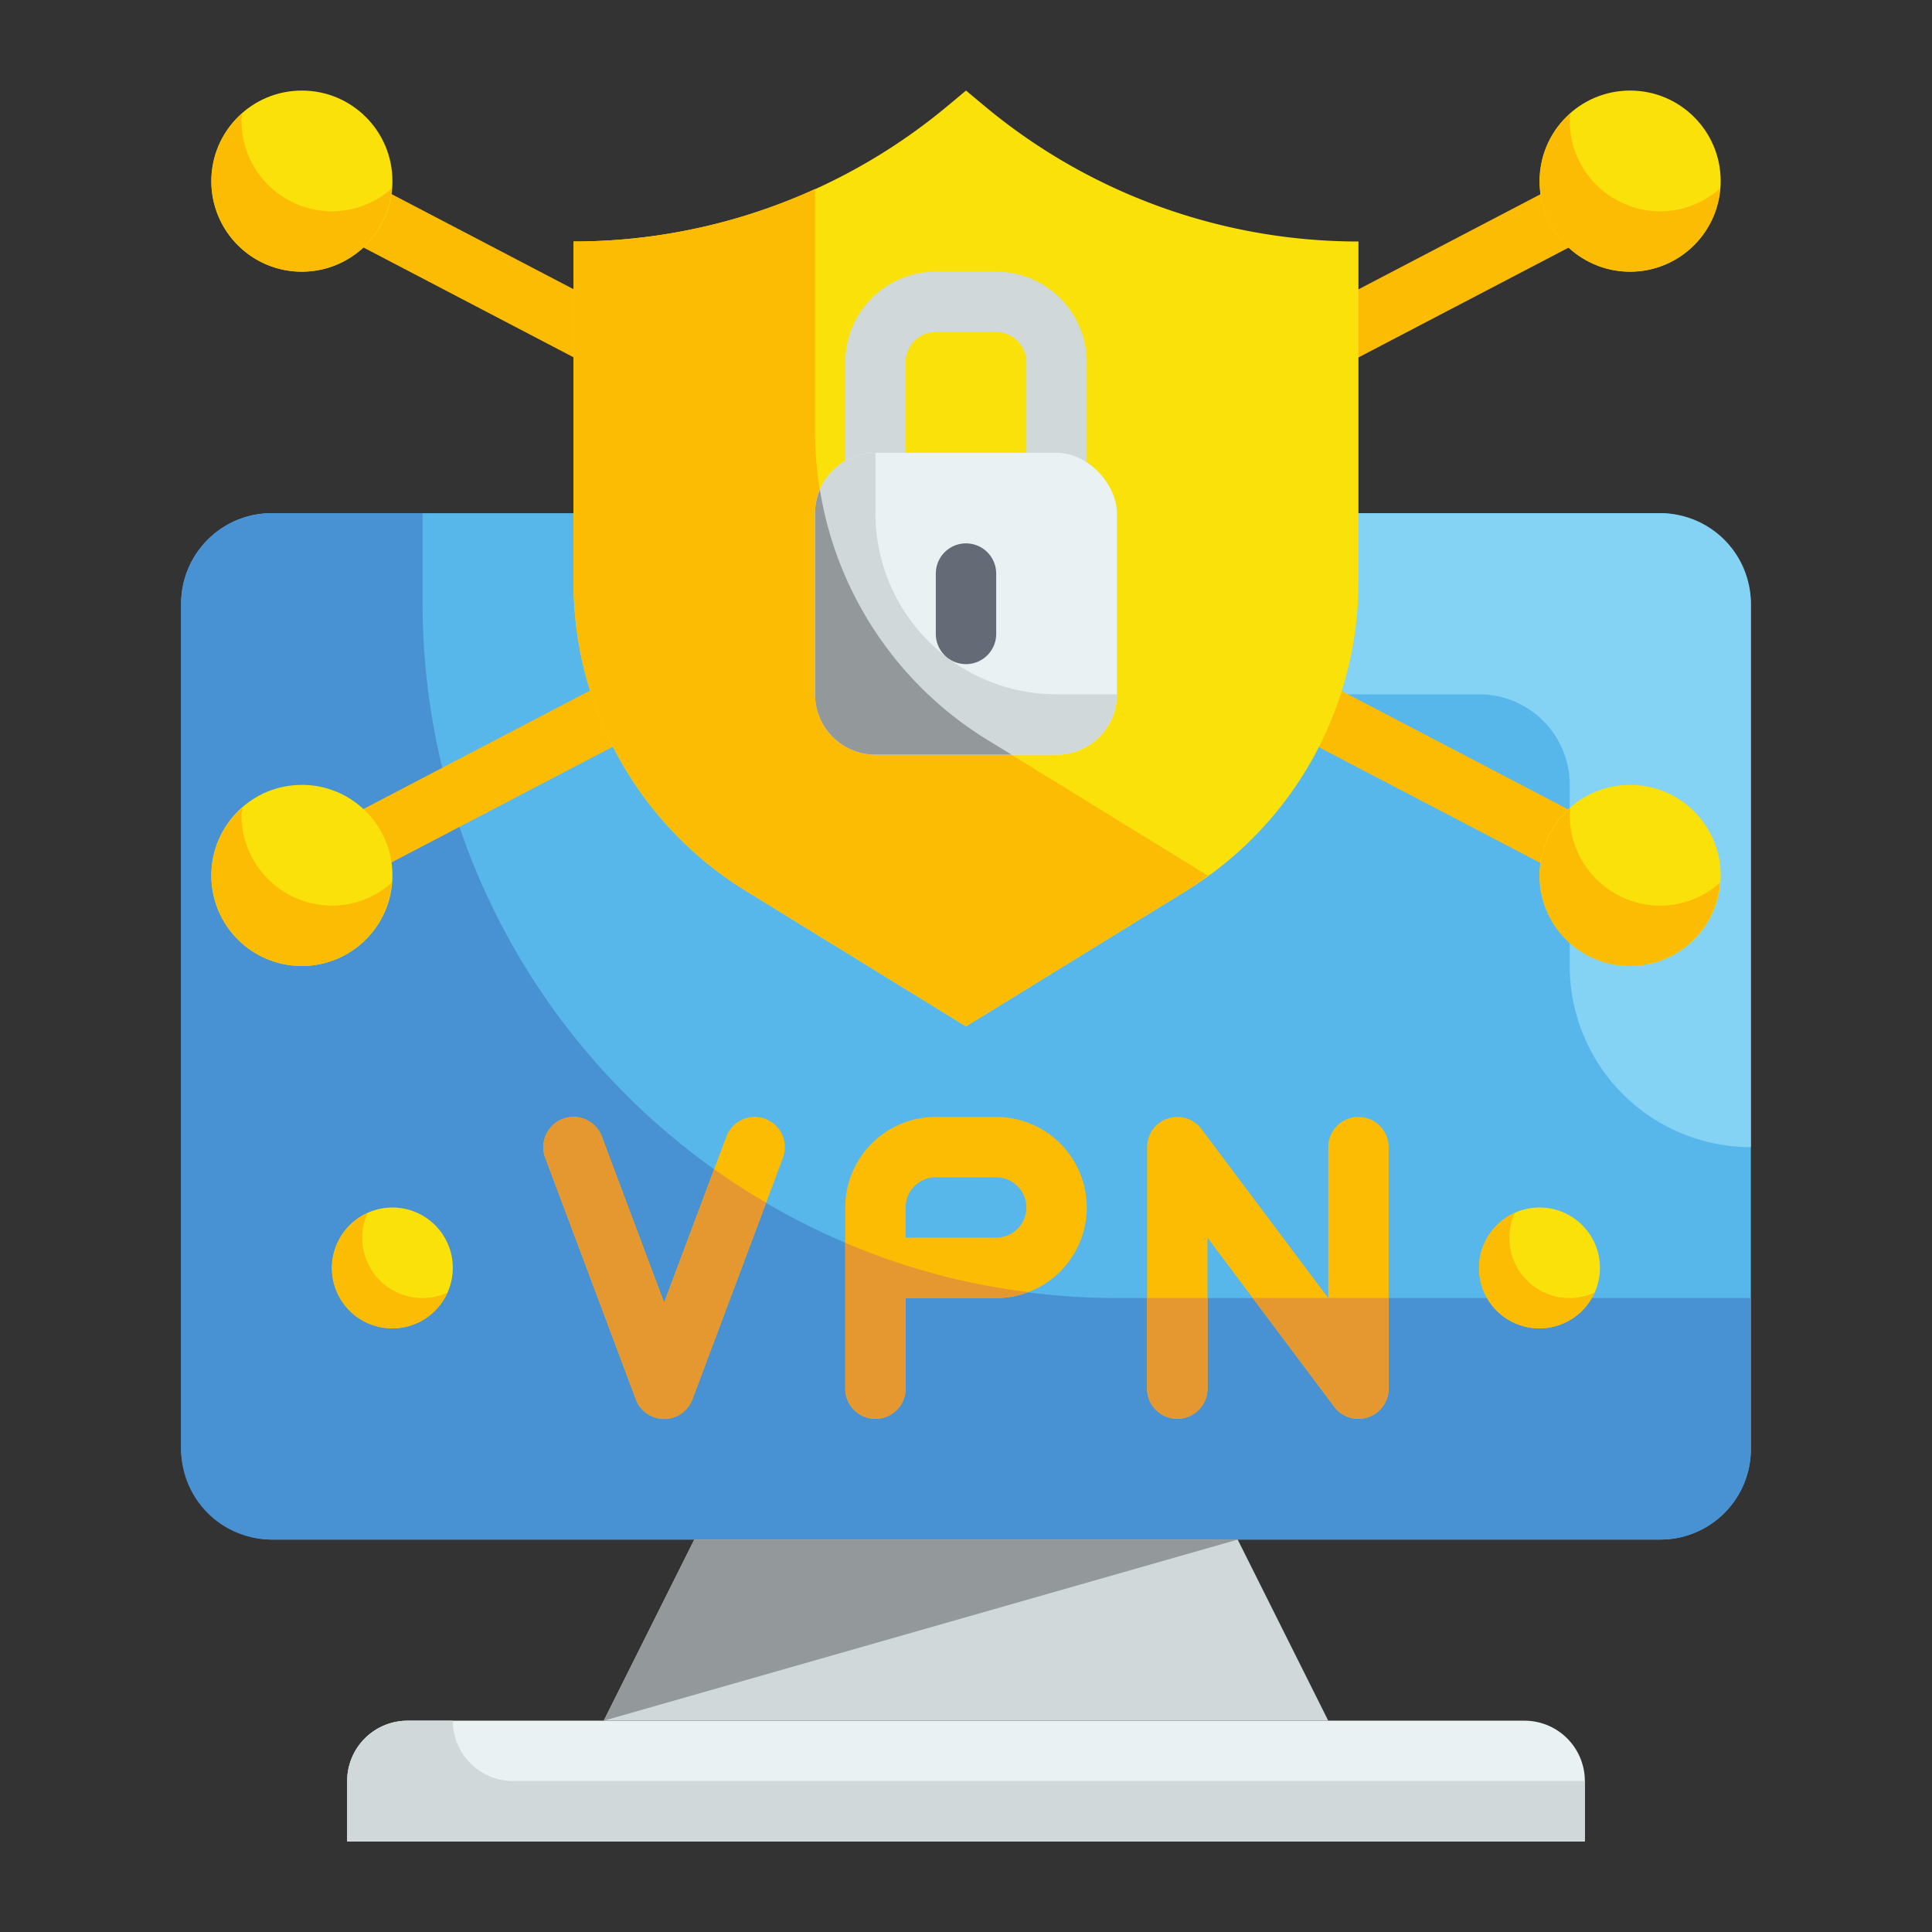 <svg height="512" viewBox="0 0 64 64" width="512" xmlns="http://www.w3.org/2000/svg"><rect x="0" y="0" width="64" height="64" fill="#333333" stroke="none"/><g id="Flat"><g id="Color"><g><rect fill="#57b7eb" height="34" rx="3" width="52" x="6" y="17"/><path d="m38 17a6 6 0 0 0 6 6h5a3 3 0 0 1 3 3v6a6 6 0 0 0 6 6v-18a3 3 0 0 0 -3-3z" fill="#84d2f4"/><path d="m37 43a23 23 0 0 1 -23-23v-3h-5a3 3 0 0 0 -3 3v28a3 3 0 0 0 3 3h46a3 3 0 0 0 3-3v-5z" fill="#4891d3"/><path d="m13.5 57h37a2 2 0 0 1 2 2v2a0 0 0 0 1 0 0h-41a0 0 0 0 1 0 0v-2a2 2 0 0 1 2-2z" fill="#e9f1f2"/><path d="m44 57h-24l3-6h18z" fill="#d0d8da"/><circle cx="51" cy="42" fill="#f9e109" r="2"/><circle cx="13" cy="42" fill="#f9e109" r="2"/><path d="m20 57 3-6h18z" fill="#93999a"/><path d="m15 57h-1.5a2 2 0 0 0 -2 2v2h41v-2h-35.5a2 2 0 0 1 -2-2z" fill="#d0d8da"/><path d="m52 43a1.992 1.992 0 0 1 -1.82-2.82 2 2 0 1 0 2.64 2.64 1.99 1.99 0 0 1 -.82.18z" fill="#fcbc04"/><path d="m14 43a1.992 1.992 0 0 1 -1.82-2.82 2 2 0 1 0 2.64 2.64 1.99 1.99 0 0 1 -.82.18z" fill="#fcbc04"/><g><g fill="#fcbc04"><path d="m46.73 20.634h2v10.176h-2z" transform="matrix(.463 -.886 .886 .463 2.822 56.105)"/><path d="m43.592 8.044h9.169v2h-9.169z" transform="matrix(.886 -.463 .463 .886 1.293 23.352)"/><path d="m14.823 4.46h2v9.169h-2z" transform="matrix(.463 -.886 .886 .463 .478 18.877)"/><path d="m11.182 24.722h10.176v2h-10.176z" transform="matrix(.886 -.463 .463 .886 -10.067 10.466)"/></g><circle cx="54" cy="6" fill="#f9e109" r="3"/><circle cx="10" cy="6" fill="#f9e109" r="3"/><circle cx="54" cy="29" fill="#f9e109" r="3"/><circle cx="10" cy="29" fill="#f9e109" r="3"/><g fill="#fcbc04"><path d="m55 30a3 3 0 0 1 -3-3c0-.083.018-.16.024-.242a2.991 2.991 0 1 0 4.952 2.484 2.98 2.98 0 0 1 -1.976.758z"/><path d="m55 7a3 3 0 0 1 -3-3c0-.083.018-.16.024-.242a2.991 2.991 0 1 0 4.952 2.484 2.98 2.98 0 0 1 -1.976.758z"/><path d="m11 7a3 3 0 0 1 -3-3c0-.083.018-.16.024-.242a2.991 2.991 0 1 0 4.952 2.484 2.98 2.98 0 0 1 -1.976.758z"/><path d="m11 30a3 3 0 0 1 -3-3c0-.083.018-.16.024-.242a2.991 2.991 0 1 0 4.952 2.484 2.98 2.98 0 0 1 -1.976.758z"/></g><path d="m39.289 29.514-7.289 4.486-7.289-4.486a12 12 0 0 1 -5.711-10.22v-11.294a19.339 19.339 0 0 0 12.378-4.481l.622-.519.622.519a19.339 19.339 0 0 0 12.378 4.481v11.294a12 12 0 0 1 -5.711 10.22z" fill="#f9e109"/><path d="m40 29-7.289-4.486a12 12 0 0 1 -5.711-10.22v-8.033a19.32 19.32 0 0 1 -8 1.739v11.294a12 12 0 0 0 5.711 10.22l7.289 4.486 7.289-4.486c.291-.179.558-.386.83-.587z" fill="#fcbc04"/><path d="m35 17a1 1 0 0 1 -1-1v-4a1 1 0 0 0 -1-1h-2a1 1 0 0 0 -1 1v4a1 1 0 0 1 -2 0v-4a3 3 0 0 1 3-3h2a3 3 0 0 1 3 3v4a1 1 0 0 1 -1 1z" fill="#d0d8da"/><rect fill="#e9f1f2" height="10" rx="2" width="10" x="27" y="15"/><path d="m29 17v-2a2 2 0 0 0 -2 2v6a2 2 0 0 0 2 2h6a2 2 0 0 0 2-2h-2a6 6 0 0 1 -6-6z" fill="#d0d8da"/><path d="m33.51 25h-4.51a2.006 2.006 0 0 1 -2-2v-6a2.013 2.013 0 0 1 .16-.78 11.949 11.949 0 0 0 5.55 8.29z" fill="#93999a"/><path d="m32 22a1 1 0 0 1 -1-1v-2a1 1 0 0 1 2 0v2a1 1 0 0 1 -1 1z" fill="#656b76"/></g><g><path d="m25.351 37.063a1 1 0 0 0 -1.288.586l-2.063 5.503-2.063-5.5a1 1 0 1 0 -1.874.7l3 8a1 1 0 0 0 1.874 0l3-8a1 1 0 0 0 -.586-1.289z" fill="#fcbc04"/><path d="m33 37h-2a3 3 0 0 0 -3 3v6a1 1 0 0 0 2 0v-3h3a3 3 0 0 0 0-6zm0 4h-3v-1a1 1 0 0 1 1-1h2a1 1 0 0 1 0 2z" fill="#fcbc04"/><path d="m45 37a1 1 0 0 0 -1 1v5l-4.2-5.6a1 1 0 0 0 -1.8.6v8a1 1 0 0 0 2 0v-5l4.2 5.6a1 1 0 0 0 .8.4 1.019 1.019 0 0 0 .316-.051 1 1 0 0 0 .684-.949v-8a1 1 0 0 0 -1-1z" fill="#fcbc04"/><g fill="#e59730"><path d="m23.66 38.73a19.386 19.386 0 0 0 1.72 1.11l-2.44 6.51a1 1 0 0 1 -1.88 0l-3-8a1 1 0 0 1 1.88-.7l2.06 5.5z"/><path d="m28 41.17a22.354 22.354 0 0 0 6.05 1.63 2.842 2.842 0 0 1 -1.05.2h-3v3a1 1 0 0 1 -2 0z"/><path d="m38 43h2v3a1 1 0 0 1 -2 0z"/><path d="m46 43v3a1.014 1.014 0 0 1 -.68.95 1.185 1.185 0 0 1 -.32.05.985.985 0 0 1 -.8-.4l-2.7-3.6z"/></g></g></g></g></g></svg>